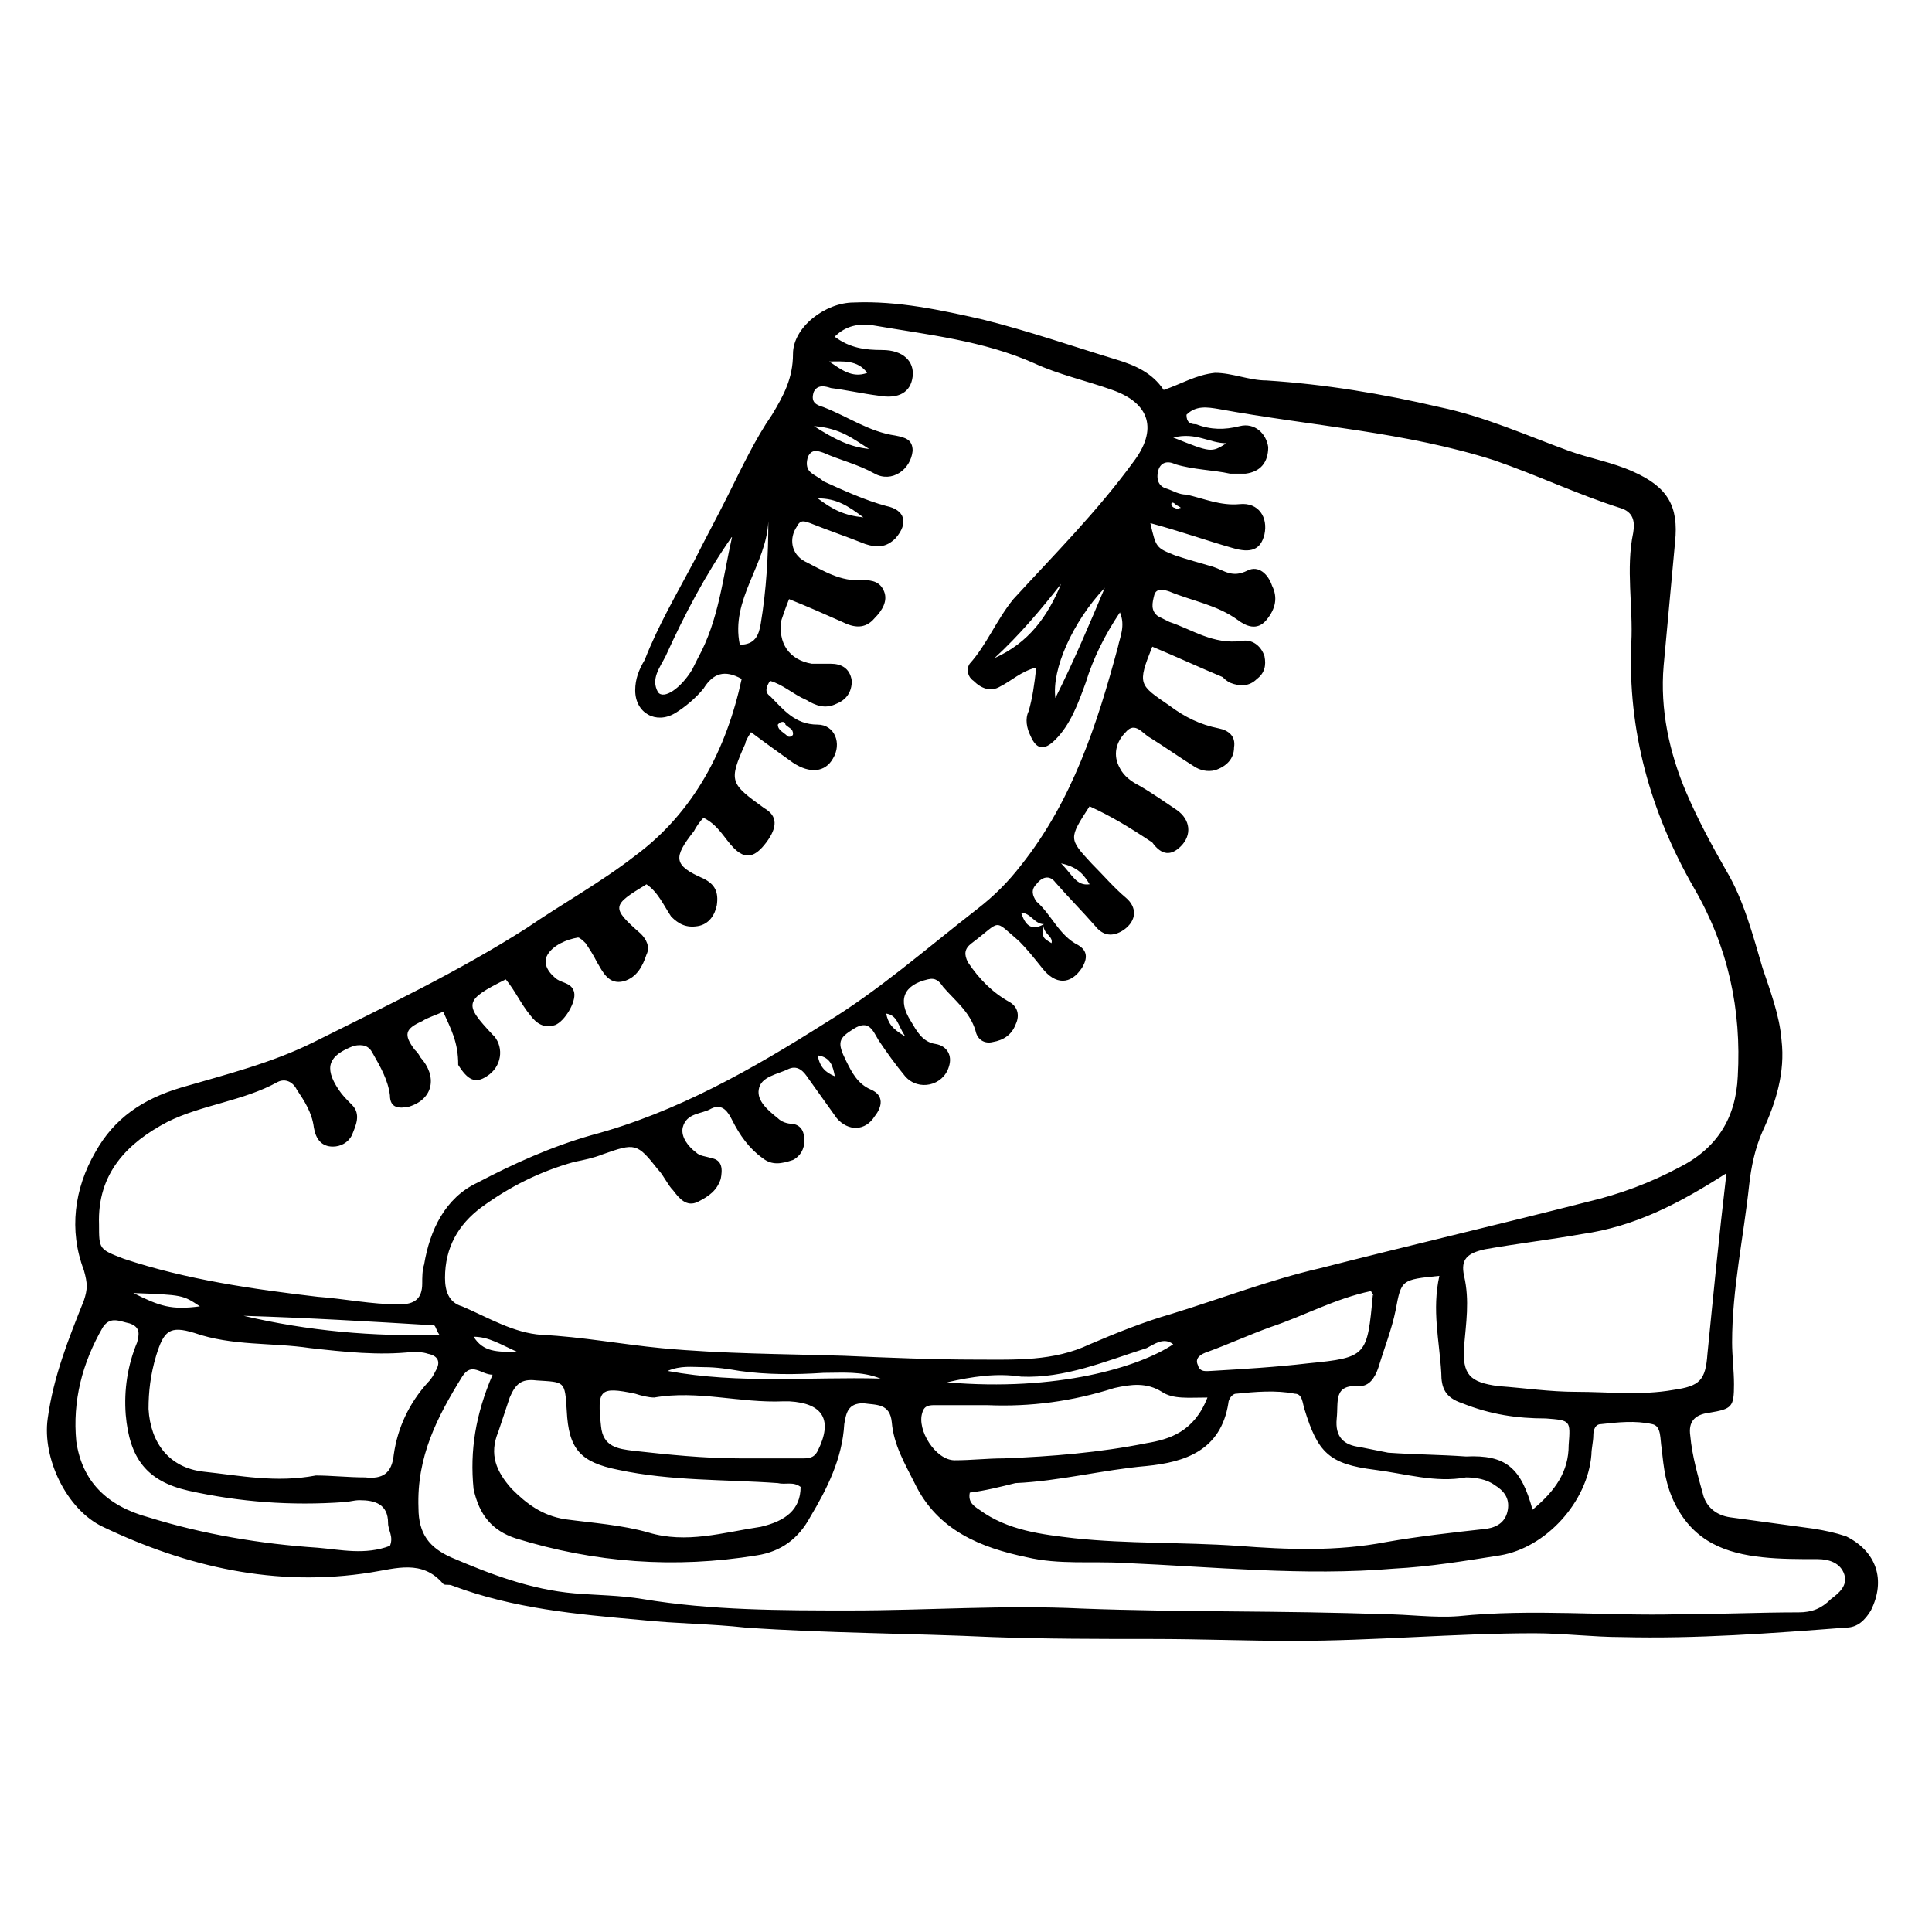 <?xml version="1.0" encoding="UTF-8"?>
<!-- Uploaded to: SVG Repo, www.svgrepo.com, Generator: SVG Repo Mixer Tools -->
<svg fill="#000000" width="800px" height="800px" version="1.1" viewBox="144 144 512 512" xmlns="http://www.w3.org/2000/svg">
 <path d="m340.55 323.92c-4.535-2.519-7.559-1.512-10.078 2.519-2.016 2.519-5.039 5.039-7.559 6.551-5.039 3.023-10.578 0-10.578-6.047 0-3.023 1.008-5.543 2.519-8.062 3.527-9.07 8.566-17.633 13.098-26.199 3.023-6.047 6.047-11.586 9.07-17.633 3.527-7.055 7.055-14.609 11.586-21.16 3.023-5.039 5.543-9.574 5.543-16.121 0-7.055 8.566-13.602 16.121-13.602 11.586-0.504 23.176 2.016 34.258 4.535 12.09 3.023 23.68 7.055 35.266 10.578 5.039 1.512 9.574 3.527 12.594 8.062 4.535-1.512 8.566-4.031 13.602-4.535 4.535 0 9.07 2.016 13.602 2.016 15.617 1.008 30.73 3.527 45.848 7.055 12.09 2.519 23.176 7.559 34.258 11.586 5.543 2.016 11.586 3.023 17.129 5.543 9.07 4.031 12.09 9.07 11.082 18.641-1.008 11.082-2.016 21.664-3.023 32.746-1.008 11.586 1.512 23.176 6.047 33.754 3.023 7.055 6.551 13.602 10.578 20.656 4.535 7.559 7.055 17.129 9.574 25.695 2.016 6.047 4.535 12.594 5.039 19.145 1.008 8.566-1.512 16.625-5.039 24.184-2.016 4.535-3.023 9.574-3.527 14.105-1.512 14.105-4.535 27.711-4.535 41.816 0 3.527 0.504 7.559 0.504 11.082 0 6.047-0.504 6.551-6.551 7.559-4.031 0.504-5.543 2.519-5.039 6.047 0.504 5.543 2.016 10.578 3.527 16.121 1.008 3.023 3.527 5.039 7.055 5.543 7.559 1.008 14.609 2.016 22.168 3.023 3.023 0.504 5.543 1.008 8.566 2.016 8.062 4.031 10.578 11.586 6.551 19.648-1.512 2.519-3.527 4.535-6.551 4.535-19.648 1.512-39.801 3.023-59.449 2.519-7.559 0-15.617-1.008-23.176-1.008-21.16 0-42.32 2.016-63.984 2.016-12.09 0-24.688-0.504-37.281-0.504-14.105 0-28.215 0-42.32-0.504-21.664-1.008-43.832-1.008-65.496-2.519-9.07-1.008-18.137-1.008-27.711-2.016-17.129-1.512-33.754-3.023-49.879-9.07-1.008-0.504-2.016 0-2.519-0.504-5.543-6.551-12.594-4.031-19.145-3.023-25.191 4.031-48.871-1.512-71.039-12.09-9.574-4.535-16.121-18.137-14.609-28.719 1.512-11.082 5.543-21.16 9.574-31.234 1.008-3.023 1.008-4.535 0-8.062-4.031-10.578-2.519-21.664 3.023-31.234 5.039-9.07 12.594-14.105 22.672-17.129 12.09-3.527 24.184-6.551 35.266-12.09 19.145-9.574 38.289-18.641 56.426-30.23 9.574-6.551 19.648-12.09 28.719-19.145 15.629-11.586 24.195-28.215 28.227-46.855zm80.105 64.992c-0.504 3.527-0.504 3.527 2.016 5.039 0.5-2.016-2.519-2.519-2.016-5.039-2.519 0-3.527-3.023-6.047-3.023 1.008 3.023 2.519 5.039 6.047 3.023zm12.09-31.234c-5.543 8.566-5.543 8.566 0.504 15.113 3.023 3.023 6.047 6.551 9.07 9.07 3.023 2.519 3.023 6.047-0.504 8.566-3.023 2.016-5.543 1.512-7.559-1.008-3.527-4.031-7.055-7.559-10.578-11.586-1.512-2.016-3.527-1.512-5.039 0.504-1.512 1.512-1.008 3.023 0 4.535 4.031 3.527 6.047 9.07 11.082 11.586 2.519 1.512 2.519 3.527 1.008 6.047-3.023 4.535-7.055 4.535-10.578 0-2.016-2.519-4.031-5.039-6.047-7.055-7.055-6.047-4.535-5.543-12.594 0.504-2.016 1.512-2.016 3.023-1.008 5.039 3.023 4.535 6.551 8.062 11.082 10.578 2.519 1.512 2.519 4.031 1.512 6.047-1.008 2.519-3.023 4.031-6.047 4.535-2.016 0.504-4.031-0.504-4.535-3.023-1.512-5.039-5.543-8.062-8.566-11.586-1.008-1.512-2.016-2.519-4.031-2.016-6.551 1.512-8.062 5.543-4.535 11.082 1.512 2.519 3.023 5.543 6.551 6.047 3.023 0.504 4.535 3.023 3.527 6.047-1.512 5.039-8.062 6.551-11.586 2.519-2.519-3.023-5.039-6.551-7.055-9.574-1.512-2.519-2.519-5.543-6.551-3.023-4.031 2.519-4.535 3.527-2.016 8.566 1.512 3.023 3.023 6.047 6.551 7.559 3.527 1.512 3.023 4.535 1.008 7.055-2.519 4.031-7.055 4.031-10.078 0.504-2.519-3.527-5.039-7.055-7.559-10.578-1.008-1.512-2.519-3.527-5.039-2.519-3.023 1.512-7.559 2.016-8.062 5.543-0.504 3.023 2.519 5.543 5.039 7.559 1.008 1.008 2.519 1.512 4.031 1.512 2.519 0.504 3.023 2.519 3.023 4.535s-1.008 4.031-3.023 5.039c-3.023 1.008-5.543 1.512-8.062-0.504-3.527-2.519-6.047-6.047-8.062-10.078-1.008-2.016-2.519-4.535-5.543-3.023-2.519 1.512-6.551 1.008-7.559 5.039-0.504 2.519 1.512 5.039 3.527 6.551 1.008 1.008 2.519 1.008 4.031 1.512 3.023 0.504 3.023 3.023 2.519 5.543-1.008 3.023-3.023 4.535-6.047 6.047-3.023 1.512-5.039-1.008-6.551-3.023-1.512-1.512-2.519-4.031-4.031-5.543-5.543-7.055-6.047-7.055-14.609-4.031-2.519 1.008-5.039 1.512-7.559 2.016-9.07 2.519-17.129 6.551-24.688 12.09-6.047 4.535-9.574 10.578-9.574 18.641 0 3.527 1.008 6.551 4.535 7.559 7.055 3.023 13.602 7.055 21.16 7.559 10.578 0.504 21.16 2.519 31.738 3.527 16.121 1.512 32.242 1.512 48.367 2.016 11.586 0.504 23.68 1.008 35.266 1.008 10.078 0 20.152 0.504 29.727-4.031 7.055-3.023 14.609-6.047 21.664-8.062 13.098-4.031 26.199-9.07 39.297-12.09 23.68-6.047 47.359-11.586 71.039-17.633 8.566-2.016 16.625-5.039 24.184-9.07 10.078-5.039 15.113-13.098 15.617-24.184 1.008-17.633-2.519-34.258-11.586-49.879-11.586-20.152-17.633-41.816-16.625-64.992 0.504-9.574-1.512-19.648 0.504-29.223 0.504-3.023 0-5.543-3.527-6.551-11.082-3.527-21.664-8.566-33.25-12.594-23.68-7.559-48.367-9.07-73.051-13.602-3.023-0.504-6.047-1.008-8.566 1.512 0 2.016 1.008 2.519 2.519 2.519 4.031 1.512 7.559 1.512 11.586 0.504 4.031-1.008 7.055 2.016 7.559 5.543 0 4.031-2.016 6.551-6.047 7.055h-4.031c-4.535-1.008-9.574-1.008-14.609-2.519-2.016-1.008-4.031-0.504-4.535 2.016-0.504 2.519 0.504 4.031 2.519 4.535 1.512 0.504 3.023 1.512 5.039 1.512 4.535 1.008 9.07 3.023 14.105 2.519 5.039-0.504 7.559 3.527 6.551 8.062-1.008 4.031-3.527 5.039-8.566 3.527-7.055-2.016-14.105-4.535-21.664-6.551 1.523 6.531 1.523 6.531 6.562 8.547 3.023 1.008 6.551 2.016 10.078 3.023 3.023 1.008 5.039 3.023 9.07 1.008 3.023-1.512 5.543 1.008 6.551 4.031 1.512 3.023 1.008 6.047-1.512 9.07-2.519 3.023-5.543 1.512-7.559 0-5.543-4.031-12.09-5.039-18.137-7.559-1.512-0.504-3.527-1.008-4.031 1.008-0.504 2.016-1.008 4.031 1.008 5.543 1.008 0.504 2.016 1.008 3.023 1.512 6.047 2.016 11.586 6.047 19.145 5.039 2.519-0.504 5.039 1.008 6.047 4.031 0.504 2.519 0 4.535-2.016 6.047-2.016 2.016-4.535 2.016-7.055 1.008-1.008-0.504-1.512-1.008-2.016-1.512-6.047-2.519-12.594-5.543-18.641-8.062-4.031 10.078-3.527 10.078 4.535 15.617 4.031 3.023 8.062 5.039 13.098 6.047 2.519 0.504 4.535 2.016 4.031 5.039 0 3.023-2.016 5.039-5.039 6.047-2.016 0.504-4.031 0-5.543-1.008-4.031-2.519-7.559-5.039-11.586-7.559-2.016-1.008-4.031-4.535-6.551-1.512-2.519 2.519-3.527 6.047-1.512 9.574 1.008 2.016 3.023 3.527 5.039 4.535 3.527 2.016 7.055 4.535 10.078 6.551 3.527 2.519 4.031 6.551 1.008 9.574-2.519 2.519-5.039 2.519-7.559-1.008-6.051-4.043-11.086-7.062-16.629-9.582zm-171.3 54.41c-2.016 1.008-4.031 1.512-5.543 2.519-4.535 2.016-5.039 3.527-2.016 7.559 0.504 0.504 1.008 1.008 1.512 2.016 4.535 5.039 3.527 11.082-3.023 13.098-2.519 0.504-5.039 0.504-5.039-3.023-0.504-4.031-2.519-7.559-4.535-11.082-1.008-2.016-2.519-2.519-5.039-2.016-6.551 2.519-8.062 5.543-4.031 11.586 1.008 1.512 2.016 2.519 3.527 4.031 2.519 2.519 1.008 5.543 0 8.062-1.008 2.016-3.023 3.023-5.039 3.023-3.023 0-4.535-2.016-5.039-5.039-0.504-4.031-2.519-7.055-4.535-10.078-1.008-2.016-3.023-3.023-5.039-2.016-9.07 5.039-20.152 6.047-29.223 10.578-10.578 5.543-18.641 13.602-18.137 27.207 0 6.551 0 6.551 6.551 9.07 16.625 5.543 34.258 8.062 51.387 10.078 7.055 0.504 14.105 2.016 21.664 2.016 4.031 0 6.047-1.512 6.047-5.543 0-1.512 0-3.527 0.504-5.039 1.512-9.07 5.543-17.633 14.105-21.664 9.574-5.039 19.648-9.574 30.23-12.594 22.672-6.047 42.824-17.633 61.969-29.727 14.105-8.566 26.703-19.648 40.305-30.23 4.535-3.527 8.062-7.055 11.586-11.586 13.602-17.129 20.152-37.281 25.695-57.938 0.504-2.519 2.016-5.543 0.504-9.07-4.031 6.047-7.055 12.09-9.07 18.641-2.016 5.543-4.031 11.082-8.062 15.113-3.023 3.023-5.039 2.519-6.551-1.008-1.008-2.016-1.512-4.535-0.504-6.551 1.008-3.527 1.512-7.055 2.016-11.586-4.031 1.008-6.551 3.527-9.574 5.039-2.519 1.512-5.039 0.504-7.055-1.512-1.512-1.008-2.016-3.023-1.008-4.535 4.535-5.039 7.055-11.586 11.586-17.129 11.082-12.09 22.168-23.176 31.738-36.273 6.551-8.566 4.535-15.617-5.543-19.145-7.055-2.519-14.105-4.031-20.656-7.055-13.602-6.047-28.215-7.559-42.824-10.078-3.527-0.504-7.055 0-10.078 3.023 4.031 3.023 8.062 3.527 12.594 3.527 5.543 0 8.566 3.023 8.062 7.055-0.504 4.031-3.527 6.047-9.07 5.039-4.031-0.504-8.566-1.512-12.594-2.016-1.512-0.504-3.527-1.008-4.535 1.008-1.008 3.023 1.008 3.527 2.519 4.031 6.551 2.519 12.09 6.551 19.145 7.559 2.519 0.504 4.535 1.008 4.535 4.031-0.504 5.039-5.543 8.566-10.078 6.047-4.535-2.519-9.07-3.527-13.602-5.543-1.512-0.504-3.023-1.008-4.031 1.008-0.504 1.512-0.504 3.023 0.504 4.031 1.008 1.008 2.519 1.512 3.527 2.519 5.543 2.519 11.082 5.039 16.625 6.551 5.039 1.008 6.047 4.535 2.519 8.566-2.519 2.519-5.039 2.519-8.062 1.512-5.039-2.016-9.574-3.527-14.609-5.543-1.512-0.504-2.519-1.008-3.527 1.008-2.016 3.023-1.512 7.055 2.016 9.07 5.039 2.519 9.574 5.543 15.617 5.039 2.519 0 4.535 0.504 5.543 3.023 1.008 2.519-0.504 5.039-2.519 7.055-2.519 3.023-5.543 2.519-8.566 1.008-4.535-2.016-9.07-4.031-14.105-6.047-1.008 2.519-1.512 4.031-2.016 5.543-1.008 6.047 2.016 10.578 8.062 11.586h5.039c2.519 0 5.039 1.008 5.543 4.535 0 3.023-1.512 5.039-4.031 6.047-3.023 1.512-5.543 0.504-8.062-1.008-3.527-1.512-6.047-4.031-9.574-5.039-1.008 1.512-1.512 3.023 0 4.031 3.527 3.527 6.551 7.559 12.594 7.559 4.535 0 6.551 5.039 4.031 9.07-2.016 3.527-6.047 4.031-10.578 1.008-3.527-2.519-7.055-5.039-11.082-8.062-1.008 1.512-1.512 2.519-1.512 3.023-4.535 10.078-4.031 10.578 5.039 17.129 3.527 2.016 3.527 5.039 0.504 9.07-3.023 4.031-5.543 4.535-8.566 1.512-2.519-2.519-4.031-6.047-8.062-8.062-1.008 1.008-2.016 2.519-2.519 3.527-5.543 7.055-5.543 9.07 2.519 12.594 3.023 1.512 4.031 3.527 3.527 7.055-0.504 2.519-2.016 5.039-5.039 5.543-3.023 0.504-5.039-0.504-7.055-2.519-2.016-3.023-3.527-6.551-6.551-8.566-9.07 5.543-9.574 6.047-1.512 13.098 1.512 1.512 2.519 3.527 1.512 5.543-1.008 3.023-2.519 6.047-6.047 7.055-4.031 1.008-5.543-2.519-7.055-5.039-1.008-2.016-2.016-3.527-3.023-5.039-0.504-0.504-1.512-1.512-2.016-1.512-3.023 0.504-6.551 2.016-8.062 4.535s0.504 5.039 2.519 6.551c1.512 1.008 4.031 1.008 4.535 3.527 0.504 2.519-2.519 7.559-5.039 8.566-3.023 1.008-5.039-0.504-6.551-2.519-2.519-3.023-4.031-6.551-6.551-9.574-11.082 5.543-11.082 6.551-3.527 14.609l0.504 0.504c2.519 3.023 2.016 8.062-2.016 10.578-3.023 2.016-5.039 1.008-7.559-3.023 0.039-6.055-1.977-9.582-3.992-14.117zm13.102 96.227c-3.023 0-5.543-3.527-8.062 0.504-6.551 10.578-12.09 21.16-11.586 34.762 0 7.055 3.023 10.578 8.566 13.098 10.578 4.535 21.16 8.566 32.746 9.574 6.047 0.504 12.09 0.504 18.137 1.512 18.137 3.023 36.777 3.023 54.914 3.023 20.656 0 40.809-1.512 61.465-0.504 26.703 1.008 53.402 0.504 80.105 1.512 6.551 0 13.098 1.008 19.648 0.504 19.648-2.016 39.297 0 58.441-0.504 10.578 0 21.16-0.504 31.738-0.504 3.527 0 6.047-1.008 8.566-3.527 2.016-1.512 4.535-3.527 3.527-6.551-1.008-3.023-4.031-4.031-7.055-4.031-5.039 0-10.078 0-14.609-0.504-9.574-1.008-18.137-4.031-23.176-14.105-2.519-5.039-3.023-9.574-3.527-14.609-0.504-2.519 0-6.047-2.519-6.551-4.535-1.008-9.07-0.504-13.602 0-1.512 0-2.016 1.512-2.016 3.023s-0.504 3.527-0.504 5.039c-1.008 12.594-12.09 24.688-24.184 26.703-9.574 1.512-18.641 3.023-28.215 3.527-23.68 2.016-47.863-0.504-71.539-1.512-8.566-0.504-17.129 0.504-25.695-1.512-12.09-2.519-23.68-7.055-29.727-19.648-2.519-5.039-5.543-10.078-6.047-16.121-0.504-5.039-4.031-4.535-7.559-5.039-4.031 0-4.535 2.519-5.039 5.543-0.504 9.07-4.535 17.129-9.07 24.688-3.023 5.543-7.559 9.07-14.105 10.078-21.664 3.527-42.824 2.016-63.984-4.535-6.047-2.016-9.574-6.047-11.082-13.098-1-10.082 0.512-19.652 5.047-30.234zm126.46 31.238c-0.504 2.519 1.008 3.527 2.519 4.535 7.559 5.543 16.625 6.551 25.191 7.559 14.105 1.512 28.719 1.008 43.328 2.016 13.098 1.008 26.199 1.512 39.297-1.008 8.566-1.512 17.633-2.519 26.703-3.527 3.023-0.504 5.039-2.016 5.543-5.039 0.504-3.023-1.008-5.039-3.527-6.551-2.016-1.512-5.039-2.016-7.559-2.016-8.062 1.512-16.121-1.008-24.184-2.016-12.09-1.512-15.113-4.535-18.641-16.121-0.504-1.512-0.504-4.031-2.519-4.031-5.039-1.008-10.578-0.504-15.617 0-1.008 0-2.016 1.512-2.016 2.519-2.016 12.594-11.586 15.617-21.664 16.625-11.586 1.008-23.176 4.031-34.762 4.535-4.035 1.008-8.066 2.016-12.094 2.519zm200.52-84.641c-12.594 8.062-24.184 14.105-38.289 16.121-8.566 1.512-17.129 2.519-25.695 4.031-4.535 1.008-6.551 2.519-5.543 7.055 1.512 6.551 0.504 12.594 0 18.641-0.504 7.559 1.512 9.574 9.07 10.578 7.055 0.504 13.602 1.512 20.656 1.512 8.566 0 17.129 1.008 25.695-0.504 7.055-1.008 8.566-2.519 9.07-9.574 1.508-15.113 3.019-30.73 5.035-47.859zm-373.83 80.105c4.031 0 8.566 0.504 13.098 0.504 4.535 0.504 7.055-1.008 7.559-6.047 1.008-7.055 4.031-13.602 9.07-19.145 1.008-1.008 1.512-2.016 2.016-3.023 1.512-2.519 0.504-4.031-2.016-4.535-1.512-0.504-3.023-0.504-4.031-0.504-9.07 1.008-18.137 0-27.207-1.008-10.078-1.512-20.656-0.504-30.73-4.031-6.551-2.016-8.062-0.504-10.078 6.047-1.512 5.039-2.016 9.574-2.016 14.109 0.504 9.07 5.543 15.617 14.609 16.625 9.574 1.008 19.148 3.023 29.727 1.008zm128.47 3.023c-2.016-1.512-4.031-0.504-6.047-1.008-14.105-1.008-28.215-0.504-42.32-3.527-10.078-2.016-13.098-5.543-13.602-15.617-0.504-8.062-0.504-7.559-8.062-8.062-4.031-0.504-5.543 1.008-7.055 4.535-1.008 3.023-2.016 6.047-3.023 9.07-2.519 6.047-0.504 10.578 3.527 15.113 4.031 4.031 8.062 7.055 14.105 8.062 7.559 1.008 15.113 1.512 22.168 3.527 10.078 3.023 19.648 0 29.727-1.512 6.551-1.516 10.582-4.535 10.582-10.582zm-108.82 15.617c1.008-2.519-0.504-4.031-0.504-6.047 0-5.039-3.527-6.047-7.559-6.047-1.512 0-3.023 0.504-4.031 0.504-14.105 1.008-27.711 0-41.312-3.023-11.082-2.519-15.617-8.566-16.625-20.152-0.504-6.551 0.504-13.098 3.023-19.145 0.504-2.016 1.008-4.031-2.016-5.039-2.519-0.504-5.039-2.016-7.055 1.008-5.543 9.574-8.062 19.648-7.055 30.23 1.516 10.582 8.066 17.133 19.148 20.152 14.609 4.535 29.727 7.055 44.84 8.062 6.047 0.504 12.594 2.016 19.145-0.504zm302.79-9.57c6.047-5.039 9.574-10.078 9.574-17.129 0.504-6.551 0.504-6.551-6.047-7.055-7.559 0-14.609-1.008-22.168-4.031-4.535-1.512-5.543-4.031-5.543-8.062-0.504-8.566-2.519-16.625-0.504-25.695-10.078 1.008-10.078 1.008-11.586 9.07-1.008 5.039-3.023 10.078-4.535 15.113-1.008 3.023-2.519 5.039-5.039 5.039-7.055-0.504-5.543 4.031-6.047 8.566-0.504 5.039 2.016 7.055 6.047 7.559 2.519 0.504 5.039 1.008 7.559 1.512 7.055 0.504 13.602 0.504 20.656 1.008 10.582-0.508 14.609 3.019 17.633 14.105zm-86.152-29.727c-5.039 0-9.07 0.504-12.09-1.512-4.031-2.519-8.062-2.016-12.594-1.008-11.082 3.527-22.168 5.039-33.754 4.535h-13.602c-1.512 0-3.023 0-3.527 2.016-1.512 4.535 3.527 12.594 8.566 12.594 4.535 0 8.566-0.504 13.098-0.504 12.594-0.504 25.191-1.512 37.785-4.031 6.043-1.008 12.594-3.019 16.117-12.09zm-123.93 16.121h16.625c1.512 0 3.023 0 4.031-2.016 4.031-8.062 1.512-12.594-7.559-13.098h-1.512c-11.586 0.504-22.672-3.023-34.258-1.008-1.512 0-3.527-0.504-5.039-1.008-9.574-2.016-10.078-1.008-9.07 8.566 0.504 5.543 4.535 6.047 8.566 6.551 9.07 1.004 18.641 2.012 28.215 2.012zm167.26-44.336c-9.574 2.016-17.633 6.551-26.703 9.574-5.543 2.016-11.082 4.535-16.625 6.551-1.512 0.504-3.527 1.512-2.519 3.527 0.504 2.016 2.519 1.512 3.527 1.512 8.566-0.504 17.129-1.008 25.695-2.016 15.617-1.512 15.617-2.016 17.129-18.137 0.504 0.5 0-0.004-0.504-1.012zm-169.28-200.01c-7.055 10.078-12.594 20.656-17.633 31.738-1.512 3.023-4.031 6.047-2.016 9.574 1.512 2.016 6.047-1.008 9.07-6.047 0.504-1.008 1.008-2.016 1.512-3.023 5.539-10.074 6.547-21.156 9.066-32.242zm56.93 224.2c29.223 2.519 50.883-4.031 59.953-10.078-2.519-2.016-5.039 0-7.055 1.008-11.082 3.527-21.664 8.062-33.25 7.559-6.551-1.008-13.098 0-19.648 1.512zm-186.41-17.633c17.129 4.031 34.258 5.543 51.891 5.039-1.008-1.512-1.008-2.519-1.512-2.519-16.625-1.008-33.754-2.016-50.379-2.519zm131.5-177.84c4.031 0 5.039-2.519 5.543-5.543 1.512-9.07 2.016-18.137 2.016-27.207-0.508 11.59-10.078 20.656-7.559 32.75zm37.281 194.47c-5.039-2.016-10.078-1.512-15.113-1.512-7.559 0.504-15.113 0.504-22.168-0.504-3.023-0.504-6.047-1.008-9.574-1.008-3.023 0-6.047-0.504-9.574 1.008 19.148 3.527 37.789 1.512 56.43 2.016zm59.449-209.58c-8.566 9.07-14.105 21.664-13.098 29.223 5.035-10.078 9.066-19.652 13.098-29.223zm-29.223 18.641c9.07-4.031 14.105-11.082 17.633-19.648-5.539 7.051-11.082 13.602-17.633 19.648zm-210.59 171.8c-4.535-3.023-4.535-3.023-17.633-3.527 7.051 3.527 10.074 4.535 17.633 3.527zm257.95-230.24c10.078 4.031 10.078 4.031 14.105 1.512-4.535-0.004-8.059-3.023-14.105-1.512zm-80.609 3.019c-4.031-2.519-7.559-5.543-14.609-6.047 5.539 3.527 9.57 5.543 14.609 6.047zm-93.207 239.31c-4.535-2.016-7.559-4.031-11.586-4.031 2.519 4.031 6.047 4.031 11.586 4.031zm82.625-262.49c3.023 2.016 6.047 4.535 10.078 3.023-2.519-3.523-6.551-3.023-10.078-3.023zm9.07 41.312c-4.031-3.023-7.055-5.039-12.09-5.039 4.027 3.027 7.051 4.535 12.09 5.039zm52.395 91.695c3.023 3.023 4.031 6.047 7.559 5.543-1.512-2.519-3.023-4.535-7.559-5.543zm-59.953 56.426c-0.504-2.519-1.008-5.039-4.535-5.543 0.508 3.023 2.016 4.535 4.535 5.543zm-14.609-93.707-0.504 0.504c0 1.512 1.512 2.016 2.519 3.023 0.504 0.504 1.512 0 1.512-0.504 0-1.512-1.008-1.512-2.016-2.519 0-0.504-0.504-1.008-1.512-0.504zm28.215 77.082c0.504 2.519 1.512 4.031 5.039 6.047-2.016-3.023-2.016-5.543-5.039-6.047zm78.09-134.01c-0.504-0.504-1.008-0.504-1.512-1.008-0.504-0.504-1.008-0.504-1.008 0 0 0.504 0.504 1.008 1.008 1.008 0.504 0.504 1.008 0 1.512 0z"/>
</svg>